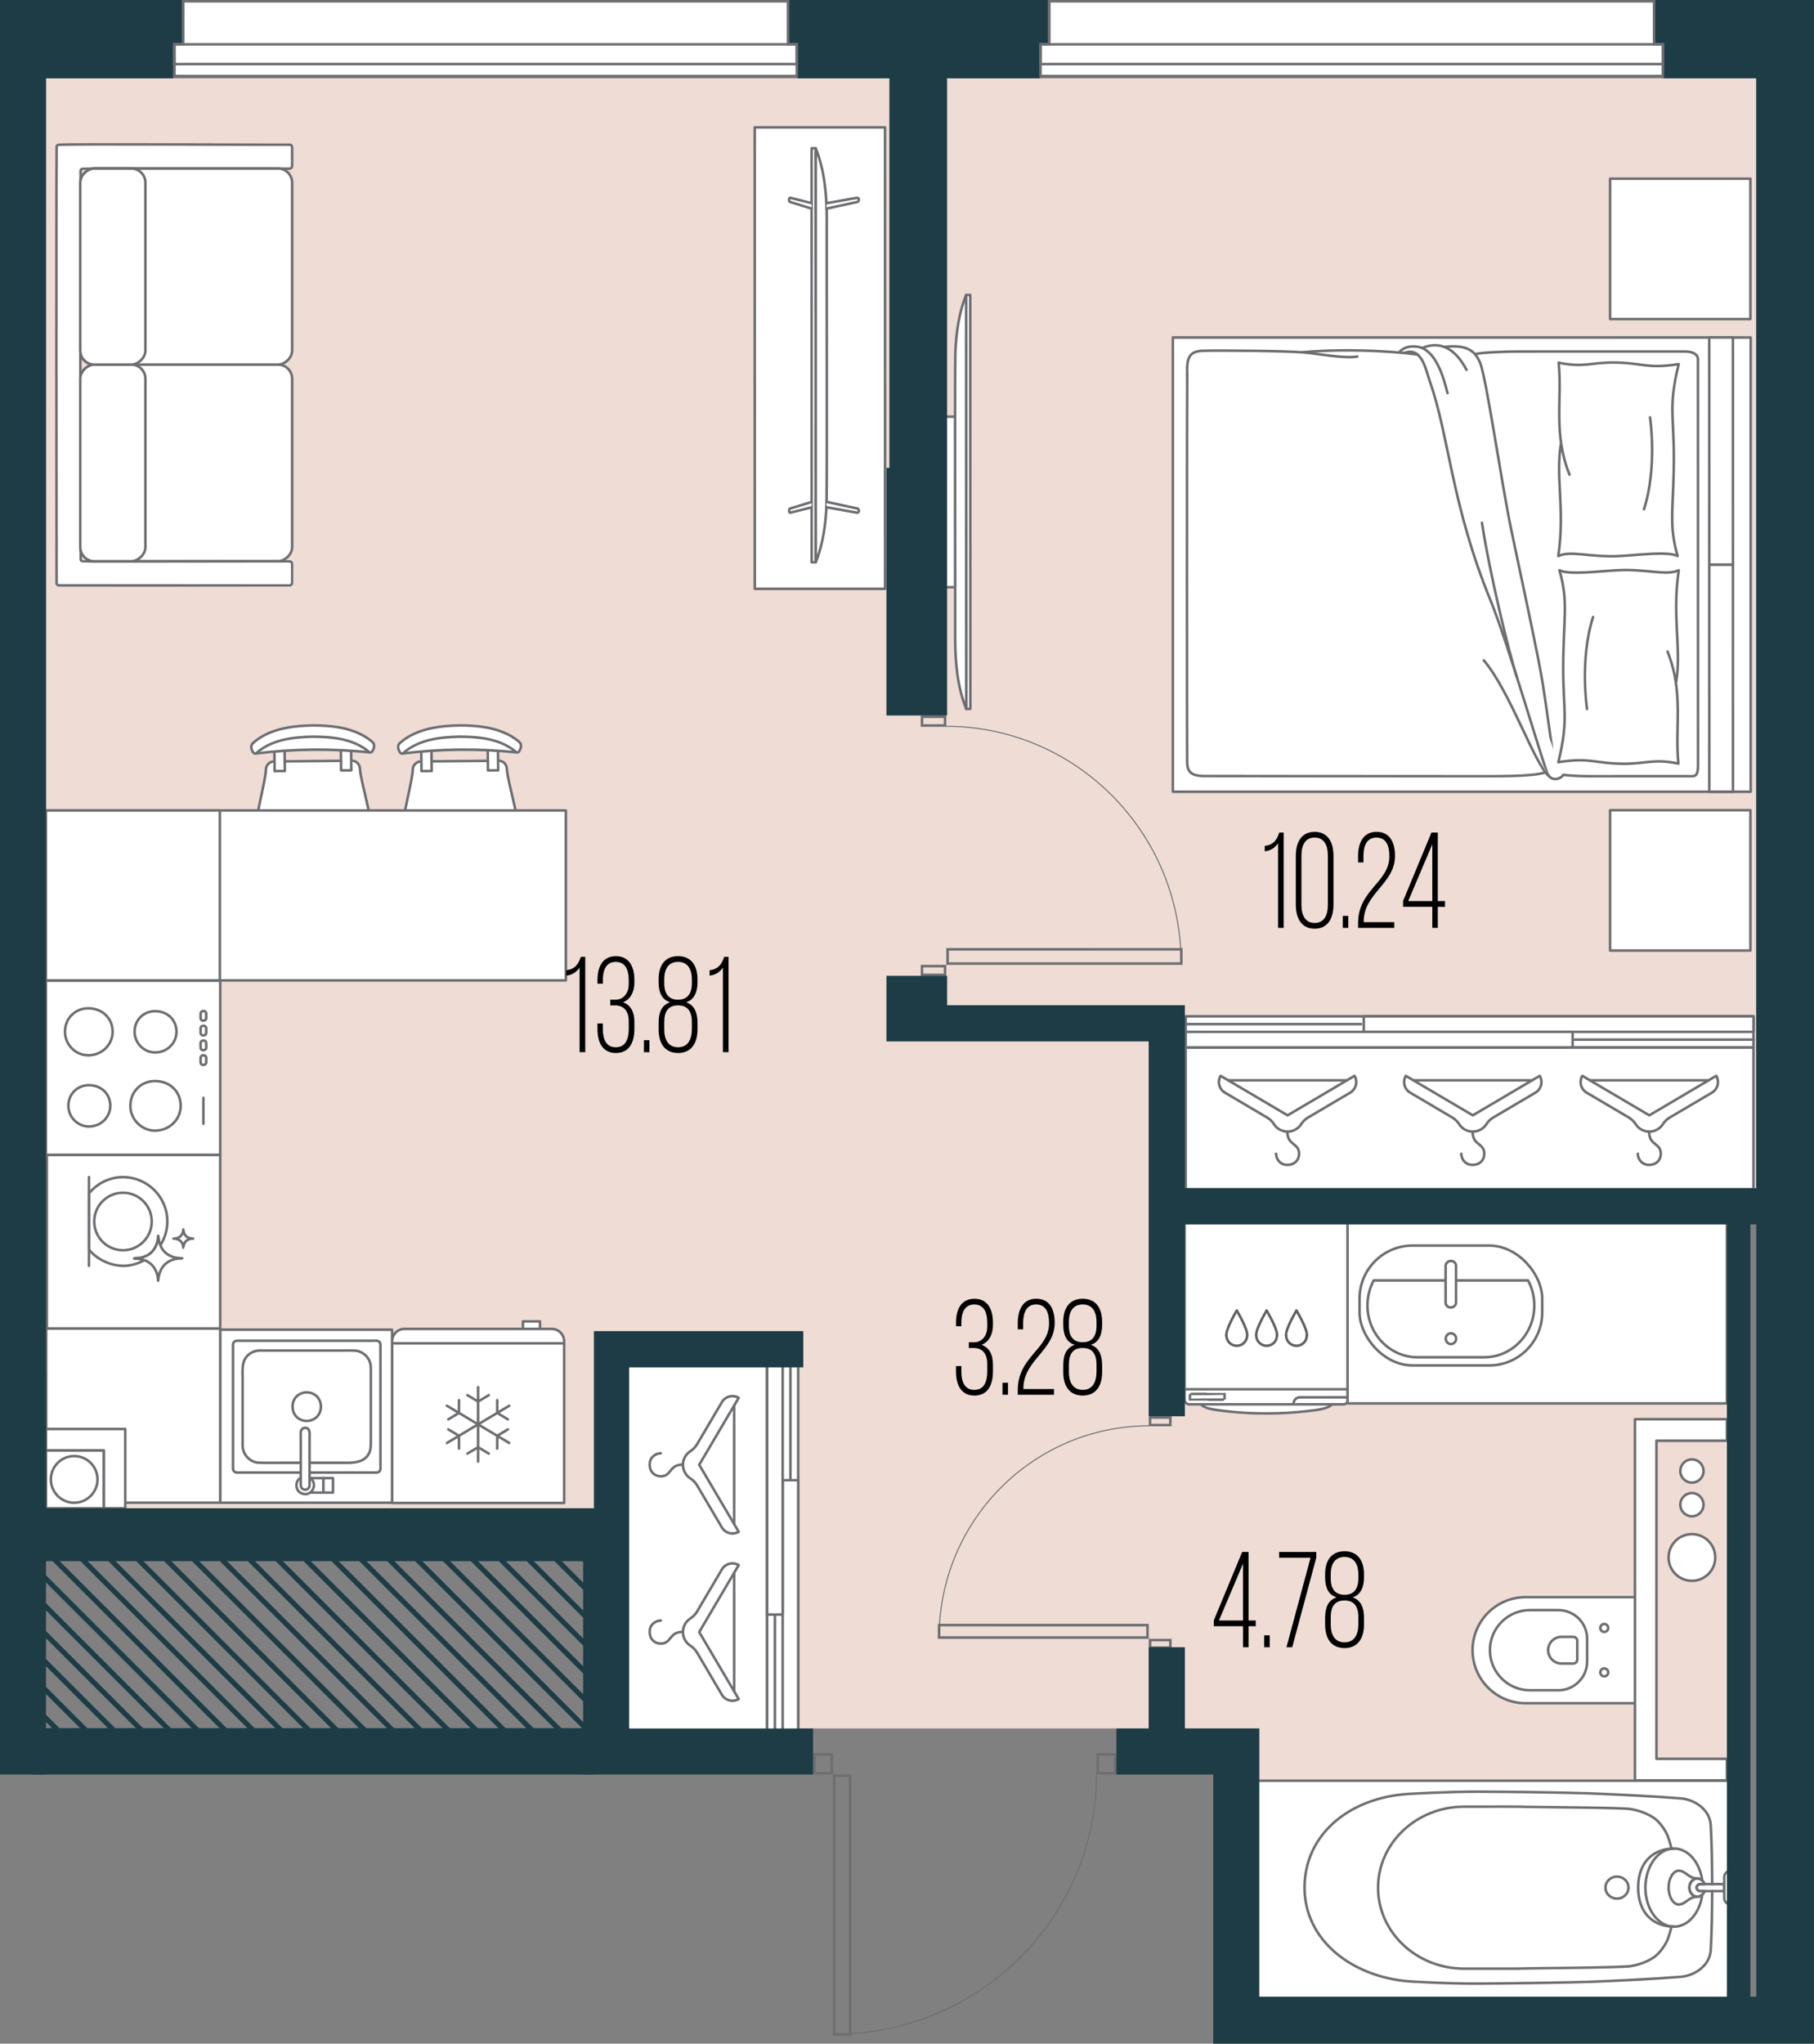 <?xml version="1.0" encoding="UTF-8"?>
<svg id="_окна" data-name="окна" xmlns="http://www.w3.org/2000/svg" version="1.1" xmlns:xlink="http://www.w3.org/1999/xlink" viewBox="0 0 177.984 200.448">
  <rect x="0" y="0" width="177.984" height="200.448" fill="#808080" stroke="none"/>
  <!-- Generator: Adobe Illustrator 29.3.1, SVG Export Plug-In . SVG Version: 2.1.0 Build 151)  -->
  <defs>
    <clipPath id="clippath">
      <rect x="3.127" y="152.374" width="54.847" height="17.657" fill="none"/>
    </clipPath>
  </defs>
  <polygon points="172.32 7.68 172.32 116.544 169.44 119.904 169.44 195.84 123.552 195.84 123.552 169.536 61.728 169.536 61.728 147.936 4.512 147.936 4.512 7.68 172.32 7.68" fill="#eedcd5"/>
  <g>
    <g>
      <g>
        <polygon points="50.578 79.458 39.73 79.563 40.1 77.793 40.383 76.393 40.504 75.447 40.646 75.031 41.048 74.73 42.737 74.713 49.022 74.653 49.479 74.834 49.705 75.233 49.739 75.764 49.932 76.631 50.578 79.458" fill="#fff"/>
        <g id="AG-FURNITURE">
          <path d="M50.522,73.726l-2.975-.158-1.712-.039-1.402.014-1.467.055-1.217.08-1.37.126-.854.089s1.579-1.697,5.483-1.633c3.905.064,5.082,1.103,5.082,1.103l.432.364Z" fill="#fff"/>
          <g>
            <g id="POLYLINE">
              <polyline points="48.862 73.77 48.879 75.556 47.877 75.566 47.859 73.683" fill="#fff" stroke="#6d6e71" stroke-linecap="round" stroke-linejoin="round" stroke-width=".25"/>
            </g>
            <g id="POLYLINE1" data-name="POLYLINE">
              <polyline points="41.336 73.843 41.353 75.629 42.355 75.62 42.337 73.737" fill="#fff" stroke="#6d6e71" stroke-linecap="round" stroke-linejoin="round" stroke-width=".25"/>
            </g>
          </g>
          <g id="POLYLINE2" data-name="POLYLINE">
            <path d="M50.701,73.797c-3.707-.392-7.506-.355-11.205.109" fill="none" stroke="#6d6e71" stroke-linecap="round" stroke-linejoin="round" stroke-width=".25"/>
          </g>
          <g id="POLYLINE3" data-name="POLYLINE">
            <path d="M45.071,71.154c-1.745.027-3.577.247-5.094,1.17-.228.141-.452.304-.654.479-.092.079-.2.169-.229.291-.046.148-.038.314.027.455.047.098.101.248.19.313.06.048.144.063.215.03.058-.026.113-.088.163-.129,1.485-1.238,3.526-1.469,5.393-1.506,1.867,0,3.913.192,5.422,1.401.047.038.104.098.16.124.073.035.163.017.223-.036.093-.07.129-.217.18-.313.065-.146.067-.319.013-.469-.037-.12-.139-.197-.23-.273-.206-.171-.433-.33-.664-.466-1.535-.894-3.37-1.079-5.115-1.072Z" fill="#fff" stroke="#6d6e71" stroke-linecap="round" stroke-linejoin="round" stroke-width=".25"/>
          </g>
        </g>
      </g>
      <line x1="47.868" y1="74.625" x2="42.346" y2="74.678" fill="#fff" stroke="#6d6e71" stroke-linecap="round" stroke-linejoin="round" stroke-width=".25"/>
      <path d="M48.925,74.614c.421-.004.772.322.798.743.053.832.461,2.299.854,4.101" fill="#fff" stroke="#6d6e71" stroke-linecap="round" stroke-linejoin="round" stroke-width=".25"/>
      <path d="M39.73,79.563c.359-1.809.738-3.284.775-4.116.018-.422.363-.754.784-.758" fill="#fff" stroke="#6d6e71" stroke-linecap="round" stroke-linejoin="round" stroke-width=".25"/>
    </g>
    <g>
      <g>
        <polygon points="36.168 79.458 25.32 79.563 25.69 77.793 25.973 76.393 26.094 75.447 26.236 75.031 26.638 74.73 28.327 74.713 34.612 74.653 35.068 74.834 35.295 75.233 35.329 75.764 35.521 76.631 36.168 79.458" fill="#fff"/>
        <g id="AG-FURNITURE1" data-name="AG-FURNITURE">
          <path d="M36.112,73.726l-2.975-.158-1.712-.039-1.402.014-1.467.055-1.217.08-1.37.126-.854.089s1.579-1.697,5.483-1.633c3.905.064,5.082,1.103,5.082,1.103l.432.364Z" fill="#fff"/>
          <g>
            <g id="POLYLINE4" data-name="POLYLINE">
              <polyline points="34.451 73.77 34.469 75.556 33.467 75.566 33.449 73.683" fill="#fff" stroke="#6d6e71" stroke-linecap="round" stroke-linejoin="round" stroke-width=".25"/>
            </g>
            <g id="POLYLINE5" data-name="POLYLINE">
              <polyline points="26.926 73.843 26.943 75.629 27.945 75.62 27.927 73.737" fill="#fff" stroke="#6d6e71" stroke-linecap="round" stroke-linejoin="round" stroke-width=".25"/>
            </g>
          </g>
          <g id="POLYLINE6" data-name="POLYLINE">
            <path d="M36.291,73.797c-3.707-.392-7.506-.355-11.205.109" fill="none" stroke="#6d6e71" stroke-linecap="round" stroke-linejoin="round" stroke-width=".25"/>
          </g>
          <g id="POLYLINE7" data-name="POLYLINE">
            <path d="M30.661,71.154c-1.745.027-3.577.247-5.094,1.17-.228.141-.452.304-.654.479-.092.079-.2.169-.229.291-.046.148-.038.314.027.455.047.098.101.248.19.313.06.048.144.063.215.03.058-.026.113-.088.163-.129,1.485-1.238,3.526-1.469,5.393-1.506,1.867,0,3.913.192,5.422,1.401.047.038.104.098.16.124.073.035.163.017.223-.036.093-.07.129-.217.18-.313.065-.146.067-.319.013-.469-.037-.12-.139-.197-.23-.273-.206-.171-.433-.33-.664-.466-1.535-.894-3.37-1.079-5.115-1.072Z" fill="#fff" stroke="#6d6e71" stroke-linecap="round" stroke-linejoin="round" stroke-width=".25"/>
          </g>
        </g>
      </g>
      <line x1="33.458" y1="74.625" x2="27.936" y2="74.678" fill="#fff" stroke="#6d6e71" stroke-linecap="round" stroke-linejoin="round" stroke-width=".25"/>
      <path d="M34.515,74.614c.421-.004.772.322.798.743.053.832.461,2.299.854,4.101" fill="#fff" stroke="#6d6e71" stroke-linecap="round" stroke-linejoin="round" stroke-width=".25"/>
      <path d="M25.32,79.563c.359-1.809.738-3.284.775-4.116.018-.422.363-.754.784-.758" fill="#fff" stroke="#6d6e71" stroke-linecap="round" stroke-linejoin="round" stroke-width=".25"/>
    </g>
    <g>
      <g>
        <rect x="116.334" y="102.731" width="55.713" height="13.913" fill="#fff" stroke="#6d6e71" stroke-linecap="round" stroke-linejoin="round" stroke-width=".25"/>
        <rect x="116.334" y="99.684" width="55.713" height="3.047" fill="#fff" stroke="#6d6e71" stroke-linecap="round" stroke-linejoin="round" stroke-width=".25"/>
        <path d="M154.303,101.969h17.746s-17.746,0-17.746,0Z" fill="#fff" stroke="#6d6e71" stroke-linecap="round" stroke-linejoin="round" stroke-width=".25"/>
        <path d="M116.334,100.446h17.207s-17.207,0-17.207,0Z" fill="#fff" stroke="#6d6e71" stroke-linecap="round" stroke-linejoin="round" stroke-width=".25"/>
        <rect x="133.809" y="99.684" width="38.239" height="1.524" fill="#fff" stroke="#6d6e71" stroke-linecap="round" stroke-linejoin="round" stroke-width=".25"/>
        <rect x="116.334" y="101.208" width="37.967" height="1.524" fill="#fff" stroke="#6d6e71" stroke-linecap="round" stroke-linejoin="round" stroke-width=".25"/>
      </g>
      <g>
        <path d="M125.206,113.162c0,.499.376,1.094,1.094,1.094s1.162-.473,1.162-1.087c0-1.098-1.149-.779-1.149-2.18" fill="#fff" stroke="#6d6e71" stroke-linecap="round" stroke-linejoin="round" stroke-width=".25"/>
        <path d="M132.476,107.172l-4.148,2.446c-.268.158-.489.381-.658.643-.283.439-.776.731-1.337.731s-1.054-.291-1.337-.731c-.168-.262-.39-.485-.658-.643l-4.148-2.446c-.573-.338-.764-1.077-.426-1.65l6.569,3.873,6.569-3.873h0c.338.573.147,1.312-.426,1.65Z" fill="#fff" stroke="#6d6e71" stroke-linecap="round" stroke-linejoin="round" stroke-width=".25"/>
        <line x1="132.153" y1="105.963" x2="120.505" y2="105.963" fill="#fff" stroke="#6d6e71" stroke-linecap="round" stroke-linejoin="round" stroke-width=".25"/>
      </g>
      <g>
        <path d="M160.696,113.162c0,.499.376,1.094,1.094,1.094s1.162-.473,1.162-1.087c0-1.098-1.149-.779-1.149-2.18" fill="#fff" stroke="#6d6e71" stroke-linecap="round" stroke-linejoin="round" stroke-width=".25"/>
        <path d="M167.966,107.172l-4.148,2.446c-.268.158-.489.381-.658.643-.283.439-.776.731-1.337.731s-1.054-.291-1.337-.731c-.168-.262-.39-.485-.658-.643l-4.148-2.446c-.573-.338-.764-1.077-.426-1.65l6.569,3.873,6.569-3.873h0c.338.573.147,1.312-.426,1.65Z" fill="#fff" stroke="#6d6e71" stroke-linecap="round" stroke-linejoin="round" stroke-width=".25"/>
        <line x1="167.643" y1="105.963" x2="155.995" y2="105.963" fill="#fff" stroke="#6d6e71" stroke-linecap="round" stroke-linejoin="round" stroke-width=".25"/>
      </g>
      <g>
        <path d="M143.377,113.162c0,.499.376,1.094,1.094,1.094s1.162-.473,1.162-1.087c0-1.098-1.149-.779-1.149-2.18" fill="#fff" stroke="#6d6e71" stroke-linecap="round" stroke-linejoin="round" stroke-width=".25"/>
        <path d="M150.648,107.172l-4.148,2.446c-.268.158-.489.381-.658.643-.283.439-.776.731-1.337.731s-1.054-.291-1.337-.731c-.168-.262-.39-.485-.658-.643l-4.148-2.446c-.573-.338-.764-1.077-.426-1.65l6.569,3.873,6.569-3.873h0c.338.573.147,1.312-.426,1.65Z" fill="#fff" stroke="#6d6e71" stroke-linecap="round" stroke-linejoin="round" stroke-width=".25"/>
        <line x1="150.324" y1="105.963" x2="138.676" y2="105.963" fill="#fff" stroke="#6d6e71" stroke-linecap="round" stroke-linejoin="round" stroke-width=".25"/>
      </g>
    </g>
    <g>
      <g>
        <rect x="61.356" y="133.945" width="13.913" height="35.827" fill="#fff" stroke="#6d6e71" stroke-linecap="round" stroke-linejoin="round" stroke-width=".25"/>
        <rect x="75.269" y="133.945" width="3.047" height="35.827" fill="#fff" stroke="#6d6e71" stroke-linecap="round" stroke-linejoin="round" stroke-width=".25"/>
        <path d="M76.031,158.362v11.412s0-11.412,0-11.412Z" fill="#fff" stroke="#6d6e71" stroke-linecap="round" stroke-linejoin="round" stroke-width=".25"/>
        <path d="M77.554,133.945v11.065s0-11.065,0-11.065Z" fill="#fff" stroke="#6d6e71" stroke-linecap="round" stroke-linejoin="round" stroke-width=".25"/>
        <rect x="76.793" y="145.183" width="1.524" height="24.59" fill="#fff" stroke="#6d6e71" stroke-linecap="round" stroke-linejoin="round" stroke-width=".25"/>
        <rect x="75.269" y="133.945" width="1.524" height="24.415" fill="#fff" stroke="#6d6e71" stroke-linecap="round" stroke-linejoin="round" stroke-width=".25"/>
      </g>
      <g>
        <path d="M64.838,142.543c-.499,0-1.094.376-1.094,1.094s.473,1.162,1.087,1.162c1.098,0,.779-1.149,2.18-1.149" fill="#fff" stroke="#6d6e71" stroke-linecap="round" stroke-linejoin="round" stroke-width=".25"/>
        <path d="M70.828,149.814l-2.446-4.148c-.158-.268-.381-.489-.643-.658-.439-.283-.731-.776-.731-1.337s.291-1.054.731-1.337c.262-.168.485-.39.643-.658l2.446-4.148c.338-.573,1.077-.764,1.65-.426l-3.873,6.569,3.873,6.569h0c-.573.338-1.312.147-1.65-.426Z" fill="#fff" stroke="#6d6e71" stroke-linecap="round" stroke-linejoin="round" stroke-width=".25"/>
        <line x1="72.037" y1="149.49" x2="72.037" y2="137.842" fill="#fff" stroke="#6d6e71" stroke-linecap="round" stroke-linejoin="round" stroke-width=".25"/>
      </g>
      <g>
        <path d="M64.838,158.95c-.499,0-1.094.376-1.094,1.094s.473,1.162,1.087,1.162c1.098,0,.779-1.149,2.18-1.149" fill="#fff" stroke="#6d6e71" stroke-linecap="round" stroke-linejoin="round" stroke-width=".25"/>
        <path d="M70.828,166.221l-2.446-4.148c-.158-.268-.381-.489-.643-.658-.439-.283-.731-.776-.731-1.337s.291-1.054.731-1.337c.262-.168.485-.39.643-.658l2.446-4.148c.338-.573,1.077-.764,1.65-.426l-3.873,6.569,3.873,6.569h0c-.573.338-1.312.147-1.65-.426Z" fill="#fff" stroke="#6d6e71" stroke-linecap="round" stroke-linejoin="round" stroke-width=".25"/>
        <line x1="72.037" y1="165.897" x2="72.037" y2="154.249" fill="#fff" stroke="#6d6e71" stroke-linecap="round" stroke-linejoin="round" stroke-width=".25"/>
      </g>
    </g>
    <g>
      <g>
        <rect x="115.079" y="33.103" width="56.693" height="44.552" fill="#fff" stroke="#6d6e71" stroke-linecap="round" stroke-linejoin="round" stroke-width=".25"/>
        <rect x="157.734" y="65.353" width="22.276" height="2.321" transform="translate(102.381 235.395) rotate(-90.008)" fill="#fff" stroke="#6d6e71" stroke-linecap="round" stroke-linejoin="round" stroke-width=".25"/>
        <rect x="157.731" y="43.077" width="22.276" height="2.321" transform="translate(124.654 213.113) rotate(-90.008)" fill="#fff" stroke="#6d6e71" stroke-linecap="round" stroke-linejoin="round" stroke-width=".25"/>
        <g>
          <path d="M152.693,75.918s1.4.225,3.517.217c2.117-.008,9.39-.001,9.719-.001s.675.007.675-.995c0-1.002-.005-39.443-.006-39.893s-.406-.77-1.318-.77c-.912,0-13.236.002-16.153.002-1.574,0-3.729.09-4.41.255" fill="#fff" stroke="#6d6e71" stroke-linecap="round" stroke-linejoin="round" stroke-width=".25"/>
          <path d="M153.131,75.976c-.233.248-.425.134-.513-.273s-.792-5.773-1.237-8.578c-.445-2.805-2.13-10.5-3.102-15.162-.973-4.663-2.435-14.838-3.04-16.335-.493-1.219-1.286-1.846-3.492-1.606" fill="#fff" stroke="#6d6e71" stroke-linecap="round" stroke-linejoin="round" stroke-width=".25"/>
          <path d="M143.886,36.271c-1.724-3.274-3.832-2.327-4.346-2.134" fill="#fff" stroke="#6d6e71" stroke-linecap="round" stroke-linejoin="round" stroke-width=".25"/>
          <path d="M142.023,38.561c-.429-1.816-1.264-4.314-2.933-4.549-1.367-.193-1.818.576-1.818.576" fill="#fff" stroke="#6d6e71" stroke-linecap="round" stroke-linejoin="round" stroke-width=".25"/>
          <path d="M153.378,76.003c-.203.391-1.206.753-1.572-.189-.566-1.456-3.93-12.952-5.548-16.895-3.834-9.344-4.092-16.199-5.949-21.457-.441-1.25-.791-3.519-2.572-2.83" fill="#fff" stroke="#6d6e71" stroke-linecap="round" stroke-linejoin="round" stroke-width=".25"/>
          <path d="M139.114,34.79c-.716-.146-6.138-.718-11.377-.236" fill="#fff" stroke="#6d6e71" stroke-linecap="round" stroke-linejoin="round" stroke-width=".25"/>
          <path d="M133.166,34.973c-1.289.206-3.59-.244-5.257-.404-1.668-.16-8.424-.213-9.873-.164-1.45.049-1.614.785-1.548,2.47" fill="#fff" stroke="#6d6e71" stroke-linecap="round" stroke-linejoin="round" stroke-width=".25"/>
          <path d="M116.487,36.875c-.032,1.956-.03,37.065-.007,37.923s.342,1.317,1.703,1.317c.898,0,14.656.02,24.329.019,4.993,0,7.706.05,9.125-.375" fill="#fff" stroke="#6d6e71" stroke-linecap="round" stroke-linejoin="round" stroke-width=".25"/>
          <path d="M151.994,76.136c-1.413-1.119-3.794-8.285-6.403-11.361" fill="#fff" stroke="#6d6e71" stroke-linecap="round" stroke-linejoin="round" stroke-width=".25"/>
          <path d="M148.819,66.365c-.762-2.341-2.646-10.048-3.413-15.091" fill="#fff" stroke="#6d6e71" stroke-linecap="round" stroke-linejoin="round" stroke-width=".25"/>
        </g>
        <g>
          <path d="M164.435,67.045c.593-3.319-.405-6.459.278-11.112-1.208.571-3.179-.155-6.048,0-1.961.107-4.695.473-5.66,0,.92,3.134.371,4.756.372,9.64,0,4.215.532,5.065-.478,9.184,3.183-.503,3.565.153,6.467.154,2.175,0,2.894-.513,5.312-.017-.366-3.596.557-6.921-1.065-10.984" fill="#fff" stroke="#6d6e71" stroke-linecap="round" stroke-linejoin="round" stroke-width=".25"/>
          <path d="M155.714,69.539s-.742-4.851.592-9.019" fill="#fff" stroke="#6d6e71" stroke-linecap="round" stroke-linejoin="round" stroke-width=".25"/>
        </g>
        <g>
          <path d="M153.173,43.424c-.593,3.319.405,6.459-.278,11.112,1.208-.571,3.179.155,6.048,0,1.961-.107,4.695-.473,5.66,0-.92-3.134-.371-4.756-.372-9.64,0-4.215-.532-5.065.478-9.184-3.183.503-3.565-.153-6.467-.154-2.175,0-2.894.513-5.312.017.366,3.596-.557,6.921,1.065,10.984" fill="#fff" stroke="#6d6e71" stroke-linecap="round" stroke-linejoin="round" stroke-width=".25"/>
          <path d="M161.895,40.93s.742,4.851-.592,9.019" fill="#fff" stroke="#6d6e71" stroke-linecap="round" stroke-linejoin="round" stroke-width=".25"/>
        </g>
      </g>
      <rect x="157.977" y="17.527" width="13.766" height="13.766" transform="translate(329.72 48.821) rotate(180)" fill="#fff" stroke="#6d6e71" stroke-linecap="round" stroke-linejoin="round" stroke-width=".25"/>
      <rect x="157.977" y="79.466" width="13.766" height="13.766" transform="translate(329.72 172.698) rotate(180)" fill="#fff" stroke="#6d6e71" stroke-linecap="round" stroke-linejoin="round" stroke-width=".25"/>
    </g>
    <path d="M55.352,131.757h-16.887s16.887,0,16.887,0ZM38.466,131.588c0-.686.538-1.243,1.201-1.243h14.484c.663,0,1.201.556,1.201,1.243v15.829s-16.887,0-16.887,0v-15.829ZM51.307,130.31v-.705s1.675,0,1.675,0v.705M46.909,143.358v-7.304M47.96,136.841l-1.051.621-1.051-.621M45.858,142.571l1.051-.621,1.051.621M43.851,141.532l6.115-3.652M49.833,139.215l-1.045-.631-.006-1.252M43.985,140.197l1.045.631.006,1.252M43.851,137.88l6.115,3.652M48.782,142.08l.006-1.252,1.045-.631M45.036,137.332l-.006,1.252-1.045.631" fill="#fff" stroke="#6d6e71" stroke-linecap="round" stroke-linejoin="round" stroke-width=".25"/>
    <g>
      <rect x="4.577" y="113.284" width="17.048" height="17.008" transform="translate(134.889 108.687) rotate(90)" fill="#fff" stroke="#6d6e71" stroke-linecap="round" stroke-linejoin="round" stroke-width=".25"/>
      <g>
        <path d="M17.029,121.487c.005-.001.013-.002.019-.003.023-.002.046-.004.069-.005.049-.003.1-.007.151-.015.223-.038.399-.139.524-.3.062-.08.111-.173.144-.278.027-.086.043-.179.048-.286,0-.003,0-.005,0-.006.001,0,.003,0,.005,0,0,0,.003.016.003.024,0,.004,0,.008,0,.011.014.215.084.4.208.551.089.109.208.189.354.24.103.036.215.055.342.059h.004c.016,0,.03.001.044.003.002,0,.002,0,.003,0,0,0,0,0,0,0,0,0,0,0,0,0,0,0,0,.002-.002.002-.018.001-.037.002-.055.003-.019,0-.038.002-.058.003-.13.009-.245.037-.35.085-.141.064-.255.161-.336.288-.059.092-.102.195-.128.308-.015.068-.029.205-.032.207,0,0-.002-.002-.002-.003-.002-.014-.003-.029-.004-.044-.002-.021-.003-.042-.006-.063-.021-.158-.075-.301-.161-.425-.083-.118-.195-.209-.334-.269-.085-.037-.174-.061-.264-.07-.047-.005-.094-.008-.139-.01-.012,0-.023-.001-.035-.002-.008,0-.011-.002-.012-.002,0,0,0,0,0-.002,0,0,0,0,0,0Z" fill="#fff" stroke="#6d6e71" stroke-linecap="round" stroke-linejoin="round" stroke-width=".25"/>
        <g>
          <path d="M12.067,124.159c.759,0,1.463-.212,2.084-.554-.171-.063-.344-.12-.521-.139-.114-.012-.229-.019-.34-.025-.028-.002-.056-.003-.085-.005-.019-.001-.028-.005-.03-.006,0,0,0-.002-.001-.004,0,0,0,0,0,0,.013-.003.031-.005.048-.007.055-.005.113-.009.168-.012.121-.008.246-.016.37-.038.545-.094.977-.341,1.284-.734.152-.196.271-.425.353-.682.067-.209.105-.438.119-.7,0-.007.001-.012.002-.016.003,0,.007,0,.013.001,0,.002.007.039.007.059,0,.009,0,.019.001.028.019.294.092.56.196.807.428-.674.684-1.467.684-2.325,0-2.403-1.948-4.351-4.351-4.351-1.349,0-2.539.627-3.338,1.591v5.521c.497.601,1.158,1.046,1.904,1.315.564.233,1.326.276,1.434.276Z" fill="#fff" stroke="#6d6e71" stroke-linecap="round" stroke-linejoin="round" stroke-width=".25"/>
          <path d="M15.597,125.102c.062-.275.167-.528.312-.753.2-.31.478-.547.824-.704.257-.117.538-.185.857-.208.048-.003.096-.006.142-.008.045-.002.091-.004.136-.007.006,0,.006-.003.006-.004,0,0,0-.001,0-.002h0s-.002-.001-.006-.002c-.034-.004-.07-.005-.108-.006h-.009c-.31-.01-.584-.057-.837-.145-.356-.124-.648-.322-.866-.588-.134-.163-.232-.349-.314-.543-.104-.247-.177-.513-.196-.807,0-.009,0-.019-.001-.028,0-.02-.007-.057-.007-.059-.006,0-.01-.001-.013-.001,0,.003-.002.008-.002.016-.013.261-.052.49-.119.7-.082.257-.2.486-.353.682-.307.393-.739.64-1.284.734-.124.021-.249.03-.37.038-.055.004-.113.007-.168.012-.017.002-.034.003-.048.007,0,0,0,0,0,0,0,.002.001.004.001.004.002.001.011.005.03.006.028.002.056.003.085.005.111.006.226.013.34.025.177.019.35.076.521.139.041.015.085.016.125.033.34.147.615.369.818.659.211.303.344.653.395,1.041.007.052.011.104.015.155.003.037.006.073.01.108,0,.002.002.005.004.007.006-.004.04-.34.078-.507Z" fill="#fff" stroke="#6d6e71" stroke-linecap="round" stroke-linejoin="round" stroke-width=".25"/>
        </g>
        <circle cx="12.067" cy="119.807" r="2.821" fill="#fff" stroke="#6d6e71" stroke-linecap="round" stroke-linejoin="round" stroke-width=".25"/>
        <line x1="8.729" y1="115.456" x2="8.729" y2="124.159" fill="#fff" stroke="#6d6e71" stroke-linecap="round" stroke-linejoin="round" stroke-width=".25"/>
      </g>
    </g>
    <g>
      <rect x="21.602" y="130.419" width="16.869" height="16.97" fill="#fff" stroke="#6d6e71" stroke-linecap="round" stroke-linejoin="round" stroke-width=".25"/>
      <g>
        <g id="POLYLINE8" data-name="POLYLINE">
          <path d="M29.061,144.434c1.117,0,5.453,0,6.57,0,.44,0,.88.008,1.32,0,.238.002.41-.216.379-.447-.002-4.049.003-8.099-.002-12.148-.045-.372-.426-.355-.716-.338-.34,0-12.854,0-13.151,0-.473-.039-.638.134-.599.617,0,.389,0,.778,0,1.166,0,1.362,0,2.725,0,4.087,0,1.465,0,2.931,0,4.396,0,.758-.001,1.517,0,2.275.002.235.175.391.405.391.257,0,5.634,0,5.795,0" fill="#fff" stroke="#6d6e71" stroke-linecap="round" stroke-linejoin="round" stroke-width=".25"/>
        </g>
        <g id="POLYLINE9" data-name="POLYLINE">
          <path d="M29.061,143.471c-.88-.01-2.865.02-3.744-.009-.847-.074-1.525-.846-1.51-1.692,0-.424,0-.849,0-1.273,0-.826,0-1.652,0-2.479,0-.83,0-1.66,0-2.489.033-.923-.214-2.05.628-2.693.349-.29.808-.397,1.254-.372.675,0,1.625,0,2.299,0,.838,0,4.911,0,5.749,0,.419.011.836-.027,1.253.025.593.103,1.097.529,1.298,1.096.123.347.097.715.097,1.077,0,.699,0,1.398,0,2.097,0,1.541,0,3.083,0,4.624,0,.379.01.746-.151,1.102-.363.825-1.233.986-2.065.986-.628,0-4.481,0-5.108,0" fill="#fff" stroke="#6d6e71" stroke-linecap="round" stroke-linejoin="round" stroke-width=".25"/>
        </g>
        <polyline points="30.475 144.976 31.73 144.976 31.73 146.397 30.475 146.397" fill="#fff" stroke="#6d6e71" stroke-linecap="round" stroke-linejoin="round" stroke-width=".25"/>
        <g id="POLYLINE10" data-name="POLYLINE">
          <path d="M30.375,144.937c.938.572.194,1.979-.806,1.527-.615-.273-.65-1.209-.058-1.527" fill="#fff" stroke="#6d6e71" stroke-linecap="round" stroke-linejoin="round" stroke-width=".25"/>
        </g>
        <rect x="31.73" y="144.976" width=".945" height="1.421" fill="#fff" stroke="#6d6e71" stroke-linecap="round" stroke-linejoin="round" stroke-width=".25"/>
        <g id="AG-DETAILS">
          <g id="POLYLINE11" data-name="POLYLINE">
            <path d="M30.094,139.373c-1.79-.049-1.887-2.622-.107-2.806,1.928-.069,2.034,2.728.107,2.806Z" fill="#fff" stroke="#6d6e71" stroke-linecap="round" stroke-linejoin="round" stroke-width=".25"/>
          </g>
        </g>
        <g id="POLYLINE12" data-name="POLYLINE">
          <path d="M29.942,140.044c-.329.005-.472.306-.432.6,0,.571,0,4.796,0,4.974-.038.598.788.686.863.091.004-.796-.001-3.907,0-4.777.023-.349.048-.879-.432-.888Z" fill="#fff" stroke="#6d6e71" stroke-linecap="round" stroke-linejoin="round" stroke-width=".25"/>
        </g>
      </g>
    </g>
    <g>
      <rect x="4.497" y="96.161" width="17.112" height="17.111" fill="#fff" stroke="#6d6e71" stroke-linecap="round" stroke-linejoin="round" stroke-width=".25"/>
      <path d="M8.721,106.438c1.188,0,2.101.829,2.101,2.026,0,1.105-.913,2.025-2.101,2.025-1.096,0-2.011-.92-2.011-2.025,0-1.197.914-2.026,2.011-2.026Z" fill="#fff" stroke="#6d6e71" stroke-linecap="round" stroke-linejoin="round" stroke-width=".25"/>
      <path d="M15.216,99.176c1.188,0,2.101.829,2.101,2.026,0,1.105-.913,2.025-2.101,2.025-1.096,0-2.011-.92-2.011-2.025,0-1.197.914-2.026,2.011-2.026Z" fill="#fff" stroke="#6d6e71" stroke-linecap="round" stroke-linejoin="round" stroke-width=".25"/>
      <path d="M8.661,98.898c1.351,0,2.389.943,2.389,2.304,0,1.257-1.038,2.303-2.389,2.303-1.247,0-2.286-1.046-2.286-2.303,0-1.361,1.04-2.304,2.286-2.304Z" fill="#fff" stroke="#6d6e71" stroke-linecap="round" stroke-linejoin="round" stroke-width=".25"/>
      <path d="M15.206,106.032c1.427,0,2.523.996,2.523,2.433,0,1.327-1.096,2.432-2.523,2.432-1.316,0-2.415-1.105-2.415-2.432,0-1.437,1.098-2.433,2.415-2.433Z" fill="#fff" stroke="#6d6e71" stroke-linecap="round" stroke-linejoin="round" stroke-width=".25"/>
      <rect x="19.487" y="99.362" width=".942" height=".549" rx=".235" ry=".235" transform="translate(119.595 79.679) rotate(90)" fill="#fff" stroke="#6d6e71" stroke-linecap="round" stroke-linejoin="round" stroke-width=".25"/>
      <rect x="19.487" y="100.809" width=".942" height=".549" rx=".235" ry=".235" transform="translate(121.042 81.126) rotate(90)" fill="#fff" stroke="#6d6e71" stroke-linecap="round" stroke-linejoin="round" stroke-width=".25"/>
      <rect x="19.487" y="102.256" width=".942" height=".549" rx=".235" ry=".235" transform="translate(122.488 82.572) rotate(90)" fill="#fff" stroke="#6d6e71" stroke-linecap="round" stroke-linejoin="round" stroke-width=".25"/>
      <rect x="19.487" y="103.703" width=".942" height=".549" rx=".235" ry=".235" transform="translate(123.935 84.019) rotate(90)" fill="#fff" stroke="#6d6e71" stroke-linecap="round" stroke-linejoin="round" stroke-width=".25"/>
      <line x1="19.958" y1="107.68" x2="19.958" y2="110.218" fill="#fff" stroke="#6d6e71" stroke-linecap="round" stroke-linejoin="round" stroke-width=".25"/>
    </g>
    <g>
      <g>
        <g id="AG-FIXTURE">
          <g id="POLYLINE13" data-name="POLYLINE">
            <path d="M130.688,137.742c-.259.265-.657.38-1.007.459-.439.099-.892.142-1.338.196-1.323.16-2.655.23-3.987.236-1.294.005-2.589-.057-3.875-.2-.45-.05-.9-.102-1.347-.173-.458-.076-.969-.186-1.315-.518" fill="#fff" stroke="#6d6e71" stroke-linecap="round" stroke-linejoin="round" stroke-width=".25"/>
          </g>
          <g id="POLYLINE14" data-name="POLYLINE">
            <path d="M130.688,137.741c-3.847,0-7.694,0-11.541,0-.555,0-1.11,0-1.665,0-.263,0-.526,0-.789,0-.277.007-.496-.249-.463-.548,0-2.616,0-7.81,0-7.81,0,0,0-6.438,0-9.465h16.044c0,.302,0,1.158,0,1.459,0,1.337,0,2.674,0,4.011,0,2.677,0,5.355,0,8.032.005,1.292-.004,2.482,0,3.779,0,.445-.278.583-.661.542-.308,0-.617,0-.925,0Z" fill="#fff" stroke="#6d6e71" stroke-linecap="round" stroke-linejoin="round" stroke-width=".25"/>
          </g>
          <g id="POLYLINE15" data-name="POLYLINE">
            <line x1="116.231" y1="136.265" x2="132.275" y2="136.265" fill="#fff" stroke="#6d6e71" stroke-linecap="round" stroke-linejoin="round" stroke-width=".25"/>
          </g>
        </g>
        <path d="M126.932,137.65c0-.33.267-.597.597-.597h4.701" fill="#fff" stroke="#6d6e71" stroke-linecap="round" stroke-linejoin="round" stroke-width=".25"/>
        <path d="M120.14,136.721c-.017.014-3.389-.025-3.389.013v.53c0,.007.006.013.013.013.017-.014,3.389.025,3.389-.013,0,0,0-.53,0-.53,0-.007-.006-.013-.013-.013Z" fill="#fff" stroke="#6d6e71" stroke-linecap="round" stroke-linejoin="round" stroke-width=".25"/>
      </g>
      <g>
        <g>
          <path d="M128.222,130.984c0,.561-.455,1.016-1.016,1.016-.561,0-1.016-.455-1.016-1.016" fill="none" stroke="#606261" stroke-linecap="round" stroke-linejoin="round" stroke-width=".25"/>
          <path d="M127.206,128.543s1.1,1.829,1.016,2.442" fill="none" stroke="#606261" stroke-linecap="round" stroke-linejoin="round" stroke-width=".25"/>
          <path d="M127.206,128.543s-1.1,1.829-1.016,2.442" fill="none" stroke="#606261" stroke-linecap="round" stroke-linejoin="round" stroke-width=".25"/>
        </g>
        <g>
          <path d="M125.292,130.984c0,.561-.455,1.016-1.016,1.016-.561,0-1.016-.455-1.016-1.016" fill="none" stroke="#606261" stroke-linecap="round" stroke-linejoin="round" stroke-width=".25"/>
          <path d="M124.277,128.543s1.1,1.829,1.016,2.442" fill="none" stroke="#606261" stroke-linecap="round" stroke-linejoin="round" stroke-width=".25"/>
          <path d="M124.277,128.543s-1.1,1.829-1.016,2.442" fill="none" stroke="#606261" stroke-linecap="round" stroke-linejoin="round" stroke-width=".25"/>
        </g>
        <g>
          <path d="M122.363,130.984c0,.561-.455,1.016-1.016,1.016-.561,0-1.016-.455-1.016-1.016" fill="none" stroke="#606261" stroke-linecap="round" stroke-linejoin="round" stroke-width=".25"/>
          <path d="M121.348,128.543s1.1,1.829,1.016,2.442" fill="none" stroke="#606261" stroke-linecap="round" stroke-linejoin="round" stroke-width=".25"/>
          <path d="M121.348,128.543s-1.1,1.829-1.016,2.442" fill="none" stroke="#606261" stroke-linecap="round" stroke-linejoin="round" stroke-width=".25"/>
        </g>
      </g>
    </g>
    <g>
      <rect x="123.415" y="174.656" width="46.467" height="21.372" fill="#fff" stroke="#6e6f72" stroke-linecap="round" stroke-linejoin="round" stroke-width=".25"/>
      <path d="M157.525,185.142c-.004-.781.864-1.319,1.616-.972.85.394.85,1.551,0,1.944-.753.346-1.62-.191-1.616-.972Z" fill="none" stroke="#6e6f72" stroke-linecap="round" stroke-linejoin="round" stroke-width=".25"/>
      <path d="M164.257,181.31c-1.947,0-3.526,1.244-3.526,3.831,0,2.587,1.579,3.831,3.526,3.831" fill="none" stroke="#6e6f72" stroke-linecap="round" stroke-linejoin="round" stroke-width=".25"/>
      <path d="M166.54,186.037c-.87,0-1.154.763-1.832.763-.521,0-.989-.743-.989-1.659,0-.917.468-1.66.989-1.66.678,0,.961.763,1.832.763" fill="none" stroke="#6e6f72" stroke-linecap="round" stroke-linejoin="round" stroke-width=".25"/>
      <path d="M164.257,188.973c-1.555,0-2.816-1.716-2.816-3.831s1.261-3.831,2.816-3.831c1.382,0,2.526,1.357,2.765,3.143-.134-.123-.297-.209-.483-.209-.432,0-.782.401-.782.897s.35.896.782.896c.186,0,.349-.084.483-.209-.239,1.787-1.382,3.144-2.765,3.144Z" fill="none" stroke="#6e6f72" stroke-linecap="round" stroke-linejoin="round" stroke-width=".25"/>
      <path d="M165.758,185.141c0-.494.35-.896.782-.896.185,0,.349.084.483.208.1.093.187.205.238.345h-.213s-.213,0-.213,0c-.201,0-.365.155-.365.343,0,.189.164.345.365.345h.213s.213,0,.213,0c-.051.138-.138.25-.238.343-.134.123-.298.208-.483.208-.432,0-.782-.401-.782-.895Z" fill="none" stroke="#6e6f72" stroke-linecap="round" stroke-linejoin="round" stroke-width=".25"/>
      <path d="M166.47,185.141c0-.189.164-.343.366-.343h.424s1.917,0,1.917,0v.688h-1.917s-.213,0-.213,0h-.211c-.202,0-.366-.156-.366-.345Z" fill="none" stroke="#6e6f72" stroke-linecap="round" stroke-linejoin="round" stroke-width=".25"/>
      <path d="M169.873,183.463h0c-.382,0-.697.294-.697.655v2.046c0,.36.314.655.697.655v-3.357Z" fill="none" stroke="#6e6f72" stroke-linecap="round" stroke-linejoin="round" stroke-width=".25"/>
      <path d="M167.993,185.478c-.009,1.862-.036,4.016-.142,5.835-.015.192-.054.385-.115.569-.291.88-1.099,1.561-2.035,1.852-.218.068-.445.119-.673.149-2.715.217-6.351.396-9.074.502-3.029.097-8.633.159-10.933.173-2.958.018-6.792-.22-6.792-.22-5.549-.453-10.231-3.995-10.231-9.196h0c0-5.2,4.376-8.84,10.231-9.19,0,0,3.834-.225,6.792-.219,3.093.007,7.904.069,10.933.166,2.719.108,6.363.283,9.074.502.227.031.456.08.673.149.952.295,1.773.997,2.05,1.899.052.169.088.346.1.522.103,1.819.136,3.973.143,5.835" fill="none" stroke="#6e6f72" stroke-linecap="round" stroke-linejoin="round" stroke-width=".25"/>
      <path d="M164.002,188.973c-.102.435-.211.803-.355,1.196-.225.614-.848,1.461-1.413,1.834-.637.421-1.383.687-2.145.824-.464.171-10.374.219-11.042.254v.009h-5.391c-4.663,0-8.444-3.556-8.444-7.943h0c0-4.387,3.78-7.943,8.444-7.943h1.76c1.428-.011,2.711-.013,3.631,0,.659.047,10.61.072,11.042.254.782.141,1.546.417,2.194.857.558.379,1.154,1.223,1.377,1.836.139.382.244.738.343,1.168" fill="none" stroke="#6e6f72" stroke-linecap="round" stroke-linejoin="round" stroke-width=".25"/>
    </g>
    <g>
      <path d="M144.484,156.653h10.831c2.871,0,5.201,2.331,5.201,5.201h0c0,2.871-2.331,5.201-5.201,5.201h-10.831v-10.402h0Z" transform="translate(304.999 323.709) rotate(-180)" fill="#fff" stroke="#6e6f72" stroke-linecap="round" stroke-linejoin="round" stroke-width=".25"/>
      <path d="M149.006,157.924h2.789c2.169,0,3.93,1.761,3.93,3.93h0c0,2.169-1.761,3.93-3.93,3.93h-2.789c-1.557,0-2.821-1.264-2.821-2.821v-2.218c0-1.557,1.264-2.821,2.821-2.821Z" transform="translate(301.911 323.709) rotate(-180)" fill="none" stroke="#6e6f72" stroke-linecap="round" stroke-linejoin="round" stroke-width=".25"/>
      <g>
        <circle cx="157.406" cy="164.035" r=".388" fill="none" stroke="#6e6f72" stroke-linecap="round" stroke-linejoin="round" stroke-width=".25"/>
        <circle cx="157.406" cy="159.674" r=".388" fill="none" stroke="#6e6f72" stroke-linecap="round" stroke-linejoin="round" stroke-width=".25"/>
      </g>
      <path d="M152.288,160.546h1.16c.722,0,1.308.586,1.308,1.308h0c0,.722-.586,1.308-1.308,1.308h-1.16c-.215,0-.39-.175-.39-.39v-1.836c0-.215.175-.39.39-.39Z" transform="translate(306.654 323.709) rotate(-180)" fill="none" stroke="#6e6f72" stroke-linecap="round" stroke-linejoin="round" stroke-width=".25"/>
    </g>
    <rect x="4.531" y="130.312" width="17.073" height="17.073" fill="#fff" stroke="#6d6e71" stroke-linecap="round" stroke-linejoin="round" stroke-width=".25"/>
    <rect x="4.497" y="79.492" width="51.023" height="16.669" fill="#fff" stroke="#6d6e71" stroke-linecap="round" stroke-linejoin="round" stroke-width=".25"/>
    <rect x="4.497" y="79.492" width="17.076" height="16.669" fill="#fff" stroke="#6d6e71" stroke-linecap="round" stroke-linejoin="round" stroke-width=".25"/>
    <g>
      <rect x="141.963" y="110.173" width="17.732" height="37.222" transform="translate(279.613 -22.045) rotate(90)" fill="#fff" stroke="#6d6e71" stroke-linecap="round" stroke-linejoin="round" stroke-width=".25"/>
      <g>
        <rect x="133.396" y="122.17" width="17.922" height="11.754" rx="5.197" ry="5.197" fill="#fff" stroke="#6d6e71" stroke-linecap="round" stroke-linejoin="round" stroke-width=".25"/>
        <path d="M142.862,125.588h7.067c.392.729.615,1.567.615,2.459,0,2.799-2.203,5.077-4.911,5.077h-6.552c-2.708,0-4.911-2.277-4.911-5.077,0-.891.223-1.73.615-2.459h7.056" fill="#fff" stroke="#6d6e71" stroke-linecap="round" stroke-linejoin="round" stroke-width=".25"/>
        <ellipse cx="142.361" cy="131.301" rx=".51" ry=".528" fill="#fff" stroke="#6d6e71" stroke-linecap="round" stroke-linejoin="round" stroke-width=".25"/>
        <rect x="140.076" y="125.45" width="4.55" height="1.021" rx=".467" ry=".467" transform="translate(16.391 268.311) rotate(-90)" fill="#fff" stroke="#6d6e71" stroke-linecap="round" stroke-linejoin="round" stroke-width=".25"/>
      </g>
    </g>
    <g>
      <rect x="8.626" y="35.009" width="19.287" height="20.788" rx="1.384" ry="1.384" transform="translate(-27.134 63.673) rotate(-90)" fill="#fff" stroke="#6d6e71" stroke-linecap="round" stroke-linejoin="round" stroke-width=".25"/>
      <path d="M5.789,57.415c-.009,0-.012,0-.012,0-.009,0-.012-.001-.012-.001-.009-.001-.012-.002-.012-.002-.009-.002-.012-.003-.012-.003-.009-.002-.012-.003-.012-.003-.009-.003-.012-.004-.012-.004-.009-.003-.012-.005-.012-.005-.009-.004-.012-.005-.012-.005-.009-.004-.012-.006-.012-.006-.009-.005-.012-.006-.012-.006-.011-.007-.014-.009-.014-.009-.011-.008-.014-.01-.014-.01-.01-.008-.013-.011-.013-.011-.01-.009-.012-.012-.012-.012-.009-.01-.012-.012-.012-.012-.009-.01-.011-.013-.011-.013-.008-.011-.01-.014-.01-.014-.007-.011-.009-.014-.009-.014-.005-.009-.006-.012-.006-.012-.004-.009-.006-.012-.006-.012-.004-.009-.005-.012-.005-.012-.003-.009-.004-.012-.004-.012-.016-4.019-.037-38.873.004-42.887,0,0,.001-.003.005-.012,0,0,.001-.003.006-.012,0,0,.002-.003.006-.012,0,0,.002-.003.009-.014,0,0,.002-.003.01-.014,0,0,.002-.003.011-.013,0,0,.002-.002.012-.012,0,0,.002-.002.012-.012,0,0,.003-.002.013-.011,0,0,.003-.002.014-.01,0,0,.003-.002.014-.009,0,0,.003-.002.012-.006.186-.125,22.599.012,22.801-.016,0,0,.003.001.012.005,0,0,.003.001.012.005,0,0,.003.001.012.006,0,0,.003.002.012.006,0,0,.003.002.014.009,0,0,.003.002.014.01,0,0,.003.002.013.011,0,0,.003.002.012.012,0,0,.002.002.012.012,0,0,.002.003.011.013,0,0,.002.003.01.014,0,0,.002.003.009.014,0,0,.002.003.006.012,0,0,.002.003.006.012,0,0,.001.003.005.012,0,0,.001.003.005.012,0,0,0,.003.004.012,0,0,0,.003.003.012,0,0,0,.003.003.012,0,0,0,.003.002.012,0,0,0,.003.001.012,0,0,0,.003,0,.012,0,0,0,.003,0,.012v1.832s0,.003,0,.012c0,0,0,.003,0,.012,0,0,0,.003-.001.012,0,0,0,.003-.002.012,0,0,0,.003-.003.012,0,0,0,.003-.003.012,0,0,0,.003-.004.012,0,0-.001.003-.005.012,0,0-.001.003-.005.012,0,0-.001.003-.006.012,0,0-.002.003-.006.012,0,0-.002.003-.009.014,0,0-.002.003-.01.014,0,0-.002.003-.011.013,0,0-.002.003-.012.012,0,0-.002.002-.012.012,0,0-.002.002-.013.011,0,0-.003.002-.014.01,0,0-.003.002-.014.009,0,0-.003.002-.012.006,0,0-.003.002-.012.006,0,0-.003.001-.012.005,0,0-.003.001-.012.005,0,0-.003,0-.012.004,0,0-.003,0-.012.003,0,0-.003,0-.012.003,0,0-.003,0-.012.002,0,0-.003,0-.012.001,0,0-.003,0-.012,0,0,0-.003,0-.012,0-.073.012-20.248-.021-20.313.01,0,0-.003,0-.012.004,0,0-.003.001-.012.005,0,0-.003.001-.012.005,0,0-.003.001-.012.006,0,0-.003.002-.012.006,0,0-.003.002-.014.009,0,0-.003.002-.014.01,0,0-.003.002-.013.011,0,0-.003.002-.012.012,0,0-.002.002-.012.012,0,0-.002.003-.011.013,0,0-.002.003-.01.014,0,0-.002.003-.009.014,0,0-.002.003-.006.012,0,0-.002.003-.006.012,0,0-.001.003-.005.012,0,0-.001.003-.005.012-.014,14.36-.05,23.835.01,38.188.004.009.006.012.006.012.005.009.006.012.006.012.007.011.009.014.009.014.008.011.01.014.01.014.009.01.011.013.011.013.009.01.012.012.012.012.01.009.012.012.012.012.01.009.013.011.013.011.011.008.014.01.014.01.011.007.014.009.014.009.009.005.012.006.012.006.009.004.012.006.012.006.009.004.012.005.012.005.009.003.012.005.012.005.009.003.012.004.012.004.009.002.012.003.012.003.069.046,20.252-.02,20.325.008.139.012.24.134.238.261-.005.012.005,1.842-.001,1.855,0,.009-.001.012-.001.012-.001.009-.002.012-.002.012-.002.009-.003.012-.003.012-.002.009-.003.012-.003.012-.003.009-.004.012-.004.012-.003.009-.005.012-.005.012-.004.009-.005.012-.005.012-.004.009-.006.012-.006.012-.005.009-.006.012-.006.012-.007.011-.009.014-.009.014-.008.011-.01.014-.01.014-.009.01-.011.013-.011.013-.009.01-.012.012-.012.012-.01.009-.012.012-.012.012-.01.009-.013.011-.013.011-.011.008-.014.01-.014.01-.011.007-.014.009-.014.009-.009.005-.012.006-.012.006-.009.004-.012.006-.012.006-.009.004-.012.005-.012.005-.009.003-.012.005-.012.005-.009.003-.012.004-.012.004-.009.003-.012.003-.012.003-.009.002-.012.003-.012.003-.009.002-.012.002-.012.002-.009.001-.012.001-.012.001-.032.014-22.598-.007-22.632,0Z" fill="#fff" stroke="#6d6e71" stroke-linecap="round" stroke-linejoin="round" stroke-width=".25"/>
      <rect x="1.427" y="42.208" width="19.287" height="6.391" rx="1.384" ry="1.384" transform="translate(-34.333 56.474) rotate(-90)" fill="#fff" stroke="#6d6e71" stroke-linecap="round" stroke-linejoin="round" stroke-width=".25"/>
      <rect x="8.653" y="15.75" width="19.233" height="20.788" rx="1.384" ry="1.384" transform="translate(-7.875 44.414) rotate(-90)" fill="#fff" stroke="#6d6e71" stroke-linecap="round" stroke-linejoin="round" stroke-width=".25"/>
      <rect x="1.454" y="22.949" width="19.233" height="6.391" rx="1.384" ry="1.384" transform="translate(-15.074 37.215) rotate(-90)" fill="#fff" stroke="#6d6e71" stroke-linecap="round" stroke-linejoin="round" stroke-width=".25"/>
    </g>
    <g>
      <path d="M86.837,12.494l.005,45.26-12.784.002-.005-45.26,12.784-.002Z" fill="#fff" stroke="#6d6e71" stroke-linecap="round" stroke-linejoin="round" stroke-width=".25"/>
      <g id="AG-DIGITAL">
        <g id="POLYLINE16" data-name="POLYLINE">
          <polygon points="80.044 55.143 79.637 55.143 79.632 14.544 80.039 14.544 80.044 55.143" fill="#fff" stroke="#6d6e71" stroke-linecap="round" stroke-linejoin="round" stroke-width=".25"/>
        </g>
        <g id="POLYLINE17" data-name="POLYLINE">
          <path d="M81.12,21.378c-.011-2.311-.221-4.67-1.081-6.835,0,8.492.004,32.035.004,40.599.716-1.798.977-3.742,1.056-5.666.057-3.088.004-25.002.02-28.099Z" fill="#fff" stroke="#6d6e71" stroke-linecap="round" stroke-linejoin="round" stroke-width=".25"/>
        </g>
        <g id="POLYLINE18" data-name="POLYLINE">
          <path d="M81.105,20.461c.965-.209,1.915-.414,2.881-.623.099-.021.222-.028.258-.142.056-.141-.002-.315-.178-.289-.473.069-.944.167-1.415.25-.516.091-1.032.183-1.547.274" fill="#fff" stroke="#6d6e71" stroke-linecap="round" stroke-linejoin="round" stroke-width=".25"/>
        </g>
        <g id="POLYLINE19" data-name="POLYLINE">
          <path d="M79.633,20.461c-.666-.211-1.324-.413-1.993-.617-.071-.022-.174-.026-.206-.137-.041-.143-.004-.33.126-.302.69.163,1.378.35,2.068.518" fill="#fff" stroke="#6d6e71" stroke-linecap="round" stroke-linejoin="round" stroke-width=".25"/>
        </g>
        <g id="POLYLINE20" data-name="POLYLINE">
          <path d="M79.636,49.232c-.668.205-1.325.406-1.993.611-.071.022-.174.027-.206.137-.041.143-.004.33.126.302.69-.164,1.378-.351,2.068-.518" fill="#fff" stroke="#6d6e71" stroke-linecap="round" stroke-linejoin="round" stroke-width=".25"/>
        </g>
        <g id="POLYLINE21" data-name="POLYLINE">
          <path d="M81.109,49.225c.965.209,1.915.414,2.881.623.099.021.222.028.258.142.056.141-.002.315-.178.289-.473-.069-.944-.167-1.415-.25-.516-.091-1.032-.182-1.547-.274" fill="#fff" stroke="#6d6e71" stroke-linecap="round" stroke-linejoin="round" stroke-width=".25"/>
        </g>
      </g>
    </g>
    <g>
      <g id="AG-DIGITAL1" data-name="AG-DIGITAL">
        <g id="POLYLINE22" data-name="POLYLINE">
          <polygon points="94.79 28.932 95.198 28.932 95.208 69.531 94.8 69.532 94.79 28.932" fill="#fff" stroke="#6d6e71" stroke-linecap="round" stroke-linejoin="round" stroke-width=".25"/>
        </g>
        <g id="POLYLINE23" data-name="POLYLINE">
          <path d="M93.719,62.697c.011,2.311.221,4.67,1.082,6.834-.002-8.492-.008-32.035-.01-40.599-.716,1.798-.977,3.742-1.056,5.666-.056,3.088,0,25.002-.016,28.099Z" fill="#fff" stroke="#6d6e71" stroke-linecap="round" stroke-linejoin="round" stroke-width=".25"/>
        </g>
      </g>
      <rect x="84.874" y="48.76" width="16.727" height=".945" transform="translate(44.018 142.476) rotate(-90.008)" fill="#fff" stroke="#6d6e71" stroke-linecap="round" stroke-linejoin="round" stroke-width=".25"/>
    </g>
  </g>
  <g>
    <g>
      <path d="M92.599,94.884v.61h-2.01v-.61h2.01M92.849,94.634h-2.51v1.11h2.51v-1.11h0Z" fill="#6d6e71"/>
      <path d="M92.599,70.426v.61h-2.01v-.61h2.01M92.849,70.176h-2.51v1.11h2.51v-1.11h0Z" fill="#6d6e71"/>
      <path d="M92.777,71.231c12.766,0,23.114,10.415,23.114,23.262" fill="none" stroke="#6d6e71" stroke-linejoin="round" stroke-width=".1"/>
      <path d="M115.783,93.236v1.148s-22.685,0-22.685,0v-1.144l22.685-.004M116.033,92.986l-23.185.004v1.644h23.185s0-1.648,0-1.648h0Z" fill="#6d6e71"/>
    </g>
    <g>
      <path d="M114.706,160.989v.491h-1.741v-.491h1.741M114.956,160.739h-2.241v.991h2.241v-.991h0Z" fill="#6d6e71"/>
      <path d="M114.706,139.155v.491h-1.741v-.491h1.741M114.956,138.905h-2.241v.991h2.241v-.991h0Z" fill="#6d6e71"/>
      <path d="M112.779,139.846c-11.396,0-20.635,9.298-20.635,20.767" fill="none" stroke="#6d6e71" stroke-linejoin="round" stroke-width=".1"/>
      <path d="M92.268,159.518l20.198.003v.968h-20.198v-.971M92.018,159.268v1.471h20.698s0-1.468,0-1.468l-20.698-.003h0Z" fill="#6d6e71"/>
    </g>
    <g>
      <path d="M81.488,172.196v1.598h-1.462v-1.598h1.462M81.738,171.946h-1.962v2.098h1.962v-2.098h0Z" fill="#6d6e71"/>
      <path d="M109.301,172.196v1.598h-1.462v-1.598h1.462M109.551,171.946h-1.962v2.098h1.962v-2.098h0Z" fill="#6d6e71"/>
      <path d="M107.589,173.966c0,14.11-11.511,25.548-25.711,25.548" fill="none" stroke="#6d6e71" stroke-linejoin="round" stroke-width=".1"/>
      <path d="M83.29,174.294l.004,25.126h-1.321v-25.126h1.317M83.54,174.044h-1.817v25.626h1.821l-.004-25.626h0Z" fill="#6d6e71"/>
    </g>
  </g>
  <polygon points="4.512 142.272 10.176 142.272 10.176 147.936 12.288 147.936 12.288 140.16 4.512 140.16 4.512 142.272" fill="#fff" stroke="#6d6e71" stroke-linecap="round" stroke-linejoin="round" stroke-width=".25"/>
  <polygon points="169.44 174.624 160.416 174.624 160.416 139.2 169.44 139.2 169.44 141.312 162.528 141.312 162.528 172.512 169.44 172.512 169.44 174.624" fill="#fff" stroke="#6d6e71" stroke-linecap="round" stroke-linejoin="round" stroke-width=".25"/>
  <rect x="4.512" y="142.272" width="5.664" height="5.664" fill="#fff" stroke="#6d6e71" stroke-linecap="round" stroke-linejoin="round" stroke-width=".25"/>
  <g clip-path="url(#clippath)">
    <line x1="-62.326" y1="126.327" x2="36.957" y2="225.61" fill="none" stroke="#1d3c46" stroke-miterlimit="10" stroke-width=".5"/>
    <line x1="-59.59" y1="126.327" x2="39.693" y2="225.61" fill="none" stroke="#1d3c46" stroke-miterlimit="10" stroke-width=".5"/>
    <line x1="-56.854" y1="126.327" x2="42.429" y2="225.61" fill="none" stroke="#1d3c46" stroke-miterlimit="10" stroke-width=".5"/>
    <line x1="-54.118" y1="126.327" x2="45.165" y2="225.61" fill="none" stroke="#1d3c46" stroke-miterlimit="10" stroke-width=".5"/>
    <line x1="-51.382" y1="126.327" x2="47.901" y2="225.61" fill="none" stroke="#1d3c46" stroke-miterlimit="10" stroke-width=".5"/>
    <line x1="-48.645" y1="126.327" x2="50.638" y2="225.61" fill="none" stroke="#1d3c46" stroke-miterlimit="10" stroke-width=".5"/>
    <line x1="-45.909" y1="126.327" x2="53.374" y2="225.61" fill="none" stroke="#1d3c46" stroke-miterlimit="10" stroke-width=".5"/>
    <line x1="-43.173" y1="126.327" x2="56.11" y2="225.61" fill="none" stroke="#1d3c46" stroke-miterlimit="10" stroke-width=".5"/>
    <line x1="-40.437" y1="126.327" x2="58.846" y2="225.61" fill="none" stroke="#1d3c46" stroke-miterlimit="10" stroke-width=".5"/>
    <line x1="-37.701" y1="126.327" x2="61.582" y2="225.61" fill="none" stroke="#1d3c46" stroke-miterlimit="10" stroke-width=".5"/>
    <line x1="-34.965" y1="126.327" x2="64.318" y2="225.61" fill="none" stroke="#1d3c46" stroke-miterlimit="10" stroke-width=".5"/>
    <line x1="-32.229" y1="126.327" x2="67.054" y2="225.61" fill="none" stroke="#1d3c46" stroke-miterlimit="10" stroke-width=".5"/>
    <line x1="-29.493" y1="126.327" x2="69.79" y2="225.61" fill="none" stroke="#1d3c46" stroke-miterlimit="10" stroke-width=".5"/>
    <line x1="-26.756" y1="126.327" x2="72.526" y2="225.61" fill="none" stroke="#1d3c46" stroke-miterlimit="10" stroke-width=".5"/>
    <line x1="-24.02" y1="126.327" x2="75.263" y2="225.61" fill="none" stroke="#1d3c46" stroke-miterlimit="10" stroke-width=".5"/>
    <line x1="-21.284" y1="126.327" x2="77.999" y2="225.61" fill="none" stroke="#1d3c46" stroke-miterlimit="10" stroke-width=".5"/>
    <line x1="-18.548" y1="126.327" x2="80.735" y2="225.61" fill="none" stroke="#1d3c46" stroke-miterlimit="10" stroke-width=".5"/>
    <line x1="-15.812" y1="126.327" x2="83.471" y2="225.61" fill="none" stroke="#1d3c46" stroke-miterlimit="10" stroke-width=".5"/>
    <line x1="-13.076" y1="126.327" x2="86.207" y2="225.61" fill="none" stroke="#1d3c46" stroke-miterlimit="10" stroke-width=".5"/>
    <line x1="-10.34" y1="126.327" x2="88.943" y2="225.61" fill="none" stroke="#1d3c46" stroke-miterlimit="10" stroke-width=".5"/>
    <line x1="-7.604" y1="126.327" x2="91.679" y2="225.61" fill="none" stroke="#1d3c46" stroke-miterlimit="10" stroke-width=".5"/>
    <line x1="-4.868" y1="126.327" x2="94.415" y2="225.61" fill="none" stroke="#1d3c46" stroke-miterlimit="10" stroke-width=".5"/>
    <line x1="-2.131" y1="126.327" x2="97.151" y2="225.61" fill="none" stroke="#1d3c46" stroke-miterlimit="10" stroke-width=".5"/>
    <line x1=".605" y1="126.327" x2="99.888" y2="225.61" fill="none" stroke="#1d3c46" stroke-miterlimit="10" stroke-width=".5"/>
    <line x1="3.341" y1="126.327" x2="102.624" y2="225.61" fill="none" stroke="#1d3c46" stroke-miterlimit="10" stroke-width=".5"/>
    <line x1="6.077" y1="126.327" x2="105.36" y2="225.61" fill="none" stroke="#1d3c46" stroke-miterlimit="10" stroke-width=".5"/>
    <line x1="8.813" y1="126.327" x2="108.096" y2="225.61" fill="none" stroke="#1d3c46" stroke-miterlimit="10" stroke-width=".5"/>
    <line x1="11.549" y1="126.327" x2="110.832" y2="225.61" fill="none" stroke="#1d3c46" stroke-miterlimit="10" stroke-width=".5"/>
    <line x1="14.285" y1="126.327" x2="113.568" y2="225.61" fill="none" stroke="#1d3c46" stroke-miterlimit="10" stroke-width=".5"/>
    <line x1="17.021" y1="126.327" x2="116.304" y2="225.61" fill="none" stroke="#1d3c46" stroke-miterlimit="10" stroke-width=".5"/>
    <line x1="19.757" y1="126.327" x2="119.04" y2="225.61" fill="none" stroke="#1d3c46" stroke-miterlimit="10" stroke-width=".5"/>
    <line x1="22.494" y1="126.327" x2="121.777" y2="225.61" fill="none" stroke="#1d3c46" stroke-miterlimit="10" stroke-width=".5"/>
    <line x1="25.23" y1="126.327" x2="124.513" y2="225.61" fill="none" stroke="#1d3c46" stroke-miterlimit="10" stroke-width=".5"/>
    <line x1="27.966" y1="126.327" x2="127.249" y2="225.61" fill="none" stroke="#1d3c46" stroke-miterlimit="10" stroke-width=".5"/>
    <line x1="30.702" y1="126.327" x2="129.985" y2="225.61" fill="none" stroke="#1d3c46" stroke-miterlimit="10" stroke-width=".5"/>
    <line x1="33.438" y1="126.327" x2="132.721" y2="225.61" fill="none" stroke="#1d3c46" stroke-miterlimit="10" stroke-width=".5"/>
    <line x1="36.174" y1="126.327" x2="135.457" y2="225.61" fill="none" stroke="#1d3c46" stroke-miterlimit="10" stroke-width=".5"/>
    <line x1="38.91" y1="126.327" x2="138.193" y2="225.61" fill="none" stroke="#1d3c46" stroke-miterlimit="10" stroke-width=".5"/>
    <line x1="41.646" y1="126.327" x2="140.929" y2="225.61" fill="none" stroke="#1d3c46" stroke-miterlimit="10" stroke-width=".5"/>
    <line x1="44.382" y1="126.327" x2="143.665" y2="225.61" fill="none" stroke="#1d3c46" stroke-miterlimit="10" stroke-width=".5"/>
    <line x1="47.119" y1="126.327" x2="146.402" y2="225.61" fill="none" stroke="#1d3c46" stroke-miterlimit="10" stroke-width=".5"/>
    <line x1="49.855" y1="126.327" x2="149.138" y2="225.61" fill="none" stroke="#1d3c46" stroke-miterlimit="10" stroke-width=".5"/>
    <line x1="52.591" y1="126.327" x2="151.874" y2="225.61" fill="none" stroke="#1d3c46" stroke-miterlimit="10" stroke-width=".5"/>
    <line x1="55.327" y1="126.327" x2="154.61" y2="225.61" fill="none" stroke="#1d3c46" stroke-miterlimit="10" stroke-width=".5"/>
    <line x1="58.063" y1="126.327" x2="157.346" y2="225.61" fill="none" stroke="#1d3c46" stroke-miterlimit="10" stroke-width=".5"/>
    <line x1="60.799" y1="126.327" x2="160.082" y2="225.61" fill="none" stroke="#1d3c46" stroke-miterlimit="10" stroke-width=".5"/>
    <line x1="63.535" y1="126.327" x2="162.818" y2="225.61" fill="none" stroke="#1d3c46" stroke-miterlimit="10" stroke-width=".5"/>
    <line x1="66.271" y1="126.327" x2="165.554" y2="225.61" fill="none" stroke="#1d3c46" stroke-miterlimit="10" stroke-width=".5"/>
    <line x1="69.007" y1="126.327" x2="168.29" y2="225.61" fill="none" stroke="#1d3c46" stroke-miterlimit="10" stroke-width=".5"/>
    <line x1="71.744" y1="126.327" x2="171.027" y2="225.61" fill="none" stroke="#1d3c46" stroke-miterlimit="10" stroke-width=".5"/>
    <line x1="74.48" y1="126.327" x2="173.763" y2="225.61" fill="none" stroke="#1d3c46" stroke-miterlimit="10" stroke-width=".5"/>
    <line x1="77.216" y1="126.327" x2="176.499" y2="225.61" fill="none" stroke="#1d3c46" stroke-miterlimit="10" stroke-width=".5"/>
    <line x1="79.952" y1="126.327" x2="179.235" y2="225.61" fill="none" stroke="#1d3c46" stroke-miterlimit="10" stroke-width=".5"/>
  </g>
  <g>
    <circle cx="166.006" cy="152.761" r="2.289" fill="#fff" stroke="#6d6e71" stroke-linecap="round" stroke-linejoin="round" stroke-width=".25"/>
    <circle cx="166.006" cy="147.583" r="1.138" fill="#fff" stroke="#6d6e71" stroke-linecap="round" stroke-linejoin="round" stroke-width=".25"/>
    <circle cx="166.006" cy="144.281" r="1.138" fill="#fff" stroke="#6d6e71" stroke-linecap="round" stroke-linejoin="round" stroke-width=".25"/>
  </g>
  <circle cx="7.279" cy="145.104" r="2.289" fill="#fff" stroke="#6d6e71" stroke-linecap="round" stroke-linejoin="round" stroke-width=".25"/>
  <g>
    <path d="M112.704,138.912h3.552v-18.816h53.184v75.744h-45.888v-26.304h-7.296v-7.968h-3.552v7.968h-3.168v4.512h9.504v26.4h58.944V7.68h0V0h-15.648v4.224h.864v3.456h9.12v108.864h-56.064v-17.952h-23.328v-2.88h-5.952v6.432h25.728v36.768ZM171.744,120.096h.576v75.744h-.576v-75.744Z" fill="#1d3c46"/>
    <polygon points="78.24 7.68 87.264 7.68 87.264 45.888 86.976 45.888 86.976 70.176 87.648 70.176 89.952 70.176 92.256 70.176 92.928 70.176 92.928 45.888 92.928 7.68 102.048 7.68 102.048 4.224 102.816 4.224 102.816 .096 102.816 0 77.376 0 77.376 .096 77.376 4.224 78.24 4.224 78.24 7.68" fill="#1d3c46"/>
    <polygon points="61.728 169.536 61.728 147.936 61.728 147.936 61.728 134.112 78.816 134.112 78.816 130.56 58.272 130.56 58.272 147.936 4.512 147.936 4.512 7.68 16.992 7.68 16.992 4.224 17.856 4.224 17.856 0 0 0 0 8.832 0 8.832 0 153.12 4.512 153.12 4.512 153.12 57.216 153.12 57.216 169.536 57.216 169.536 57.216 174.048 79.776 174.048 79.776 169.536 61.728 169.536" fill="#1d3c46"/>
    <rect x="0" y="134.599" width="4.512" height="39.449" transform="translate(4.512 308.647) rotate(-180)" fill="#1d3c46"/>
    <rect x="3.127" y="169.499" width="55.107" height="4.549" transform="translate(61.36 343.547) rotate(-180)" fill="#1d3c46"/>
  </g>
  <g>
    <g>
      <path d="M125.402,82.713c-.301.439-.744.732-1.309.786v-.533c.828-.067,1.211-.614,1.428-1.308h.432v9.35h-.551v-8.295Z"/>
      <path d="M127.142,83.954c0-1.375.564-2.361,1.848-2.361s1.846.986,1.846,2.361v4.773c0,1.36-.562,2.361-1.846,2.361s-1.848-1.001-1.848-2.361v-4.773ZM127.693,88.754c0,1.026.373,1.773,1.297,1.773s1.295-.747,1.295-1.773v-4.842c0-1.014-.373-1.76-1.295-1.76s-1.297.746-1.297,1.76v4.842Z"/>
      <path d="M132.289,89.834v1.174h-.539v-1.174h.539Z"/>
      <path d="M136.871,83.966c0,2.694-3.033,3.628-3.07,6.374v.107h2.998v.561h-3.549v-.454c0-3.294,3.07-4.001,3.07-6.562,0-1.08-.324-1.84-1.283-1.84-.924,0-1.26.8-1.26,1.801v.64h-.527v-.601c0-1.347.516-2.4,1.811-2.4,1.307,0,1.811,1.014,1.811,2.374Z"/>
      <path d="M141.072,88.941v2.067h-.539v-2.067h-2.867v-.573l2.783-6.709h.623v6.722h.707v.561h-.707ZM138.17,88.38h2.363v-5.574l-2.363,5.574Z"/>
    </g>
    <g>
      <path d="M56.869,94.905c-.299.44-.744.734-1.307.787v-.533c.826-.066,1.211-.613,1.426-1.307h.434v9.348h-.553v-8.295Z"/>
      <path d="M62.244,96.145v.227c0,.921-.396,1.654-1.115,1.934.756.254,1.115.975,1.115,1.895v.721c0,1.359-.527,2.359-1.811,2.359s-1.811-1-1.811-2.359v-.534h.527v.56c0,1.014.348,1.774,1.271,1.774s1.271-.747,1.271-1.813v-.721c0-.973-.432-1.533-1.248-1.574h-.564v-.56h.588c.756-.054,1.225-.667,1.225-1.56v-.334c0-1.066-.348-1.814-1.271-1.814s-1.271.748-1.271,1.762v.373h-.527v-.334c0-1.359.527-2.36,1.811-2.36s1.811,1.001,1.811,2.36Z"/>
      <path d="M63.722,102.026v1.174h-.541v-1.174h.541Z"/>
      <path d="M68.435,96.051v.294c0,.96-.322,1.721-1.115,1.96.816.268,1.115,1.027,1.115,2.001v.667c0,1.373-.623,2.307-1.906,2.307-1.295,0-1.906-.934-1.906-2.307v-.667c0-.987.287-1.72,1.127-2.001-.816-.253-1.127-.973-1.127-1.96v-.294c0-1.387.635-2.267,1.906-2.267,1.26,0,1.906.88,1.906,2.267ZM65.173,96.065v.387c0,1.055.469,1.601,1.355,1.601s1.355-.546,1.355-1.601v-.387c0-1.094-.469-1.721-1.355-1.721-.9,0-1.355.627-1.355,1.721ZM65.173,100.252v.707c0,1.08.443,1.761,1.355,1.761s1.344-.681,1.355-1.761v-.707c0-1.094-.443-1.641-1.355-1.641-.924,0-1.355.547-1.355,1.641Z"/>
      <path d="M70.933,94.905c-.301.44-.744.734-1.309.787v-.533c.828-.066,1.211-.613,1.428-1.307h.432v9.348h-.551v-8.295Z"/>
    </g>
    <g>
      <path d="M97.423,129.746v.227c0,.921-.396,1.653-1.117,1.934.756.253,1.117.974,1.117,1.894v.721c0,1.359-.529,2.36-1.812,2.36s-1.811-1.001-1.811-2.36v-.533h.527v.56c0,1.014.348,1.774,1.271,1.774s1.271-.748,1.271-1.814v-.721c0-.973-.432-1.533-1.248-1.572h-.562v-.561h.588c.756-.054,1.223-.667,1.223-1.561v-.334c0-1.066-.348-1.812-1.271-1.812s-1.271.746-1.271,1.76v.373h-.527v-.333c0-1.36.527-2.36,1.811-2.36s1.812,1,1.812,2.36Z"/>
      <path d="M98.9,135.627v1.173h-.539v-1.173h.539Z"/>
      <path d="M103.482,129.758c0,2.694-3.033,3.628-3.07,6.375v.107h2.998v.56h-3.549v-.454c0-3.293,3.07-4,3.07-6.561,0-1.08-.324-1.84-1.283-1.84-.924,0-1.26.799-1.26,1.8v.64h-.527v-.6c0-1.348.516-2.4,1.811-2.4,1.307,0,1.811,1.014,1.811,2.373Z"/>
      <path d="M108.138,129.653v.293c0,.96-.324,1.721-1.115,1.96.814.267,1.115,1.026,1.115,2.001v.666c0,1.374-.623,2.308-1.906,2.308-1.297,0-1.908-.934-1.908-2.308v-.666c0-.987.289-1.721,1.127-2.001-.814-.253-1.127-.974-1.127-1.96v-.293c0-1.388.637-2.268,1.908-2.268,1.258,0,1.906.88,1.906,2.268ZM104.877,129.665v.387c0,1.054.467,1.601,1.355,1.601s1.354-.547,1.354-1.601v-.387c0-1.094-.467-1.72-1.354-1.72-.9,0-1.355.626-1.355,1.72ZM104.877,133.853v.706c0,1.081.443,1.762,1.355,1.762s1.342-.681,1.354-1.762v-.706c0-1.094-.443-1.64-1.354-1.64-.924,0-1.355.546-1.355,1.64Z"/>
    </g>
    <g>
      <path d="M122.502,159.5v2.067h-.539v-2.067h-2.867v-.573l2.783-6.708h.623v6.721h.707v.561h-.707ZM119.599,158.94h2.363v-5.574l-2.363,5.574Z"/>
      <path d="M124.58,160.395v1.173h-.541v-1.173h.541Z"/>
      <path d="M128.586,152.792h-3.082v-.573h3.646v.561l-2.363,8.788h-.564l2.363-8.775Z"/>
      <path d="M133.83,154.42v.293c0,.96-.324,1.721-1.115,1.96.814.267,1.115,1.026,1.115,2.001v.666c0,1.374-.623,2.308-1.906,2.308-1.297,0-1.908-.934-1.908-2.308v-.666c0-.987.289-1.721,1.127-2.001-.814-.253-1.127-.974-1.127-1.96v-.293c0-1.388.637-2.268,1.908-2.268,1.258,0,1.906.88,1.906,2.268ZM130.568,154.433v.387c0,1.054.467,1.601,1.355,1.601s1.354-.547,1.354-1.601v-.387c0-1.094-.467-1.72-1.354-1.72-.9,0-1.355.626-1.355,1.72ZM130.568,158.621v.706c0,1.081.443,1.762,1.355,1.762s1.342-.681,1.354-1.762v-.706c0-1.094-.443-1.64-1.354-1.64-.924,0-1.355.546-1.355,1.64Z"/>
    </g>
  </g>
  <g>
    <g>
      <polygon points="102.092 7.459 102.092 4.349 102.956 4.349 102.956 .125 162.292 .125 162.292 4.349 163.156 4.349 163.156 7.459 102.092 7.459" fill="#fff"/>
      <path d="M162.167.25v4.224h.864v2.86h-60.814v-2.86h.864V.25h59.086M162.417,0h-59.586v4.224h-.864v3.36h61.314v-3.36h-.864V0h0Z" fill="#6d6e71"/>
    </g>
    <path d="M163.031,4.474v1.689h-60.814v-1.689h60.814M163.281,4.224h-61.314v2.189h61.314v-2.189h0Z" fill="#6d6e71"/>
  </g>
  <g>
    <g>
      <polygon points="17.117 7.459 17.117 4.349 17.981 4.349 17.981 .125 77.318 .125 77.318 4.349 78.181 4.349 78.181 7.459 17.117 7.459" fill="#fff"/>
      <path d="M77.192.25v4.224h.864v2.86H17.242v-2.86h.864V.25h59.086M77.442,0H17.856v4.224h-.864v3.36h61.314v-3.36h-.864V0h0Z" fill="#6d6e71"/>
    </g>
    <path d="M78.056,4.474v1.689H17.242v-1.689h60.814M78.306,4.224H16.992v2.189h61.314v-2.189h0Z" fill="#6d6e71"/>
  </g>
</svg>
